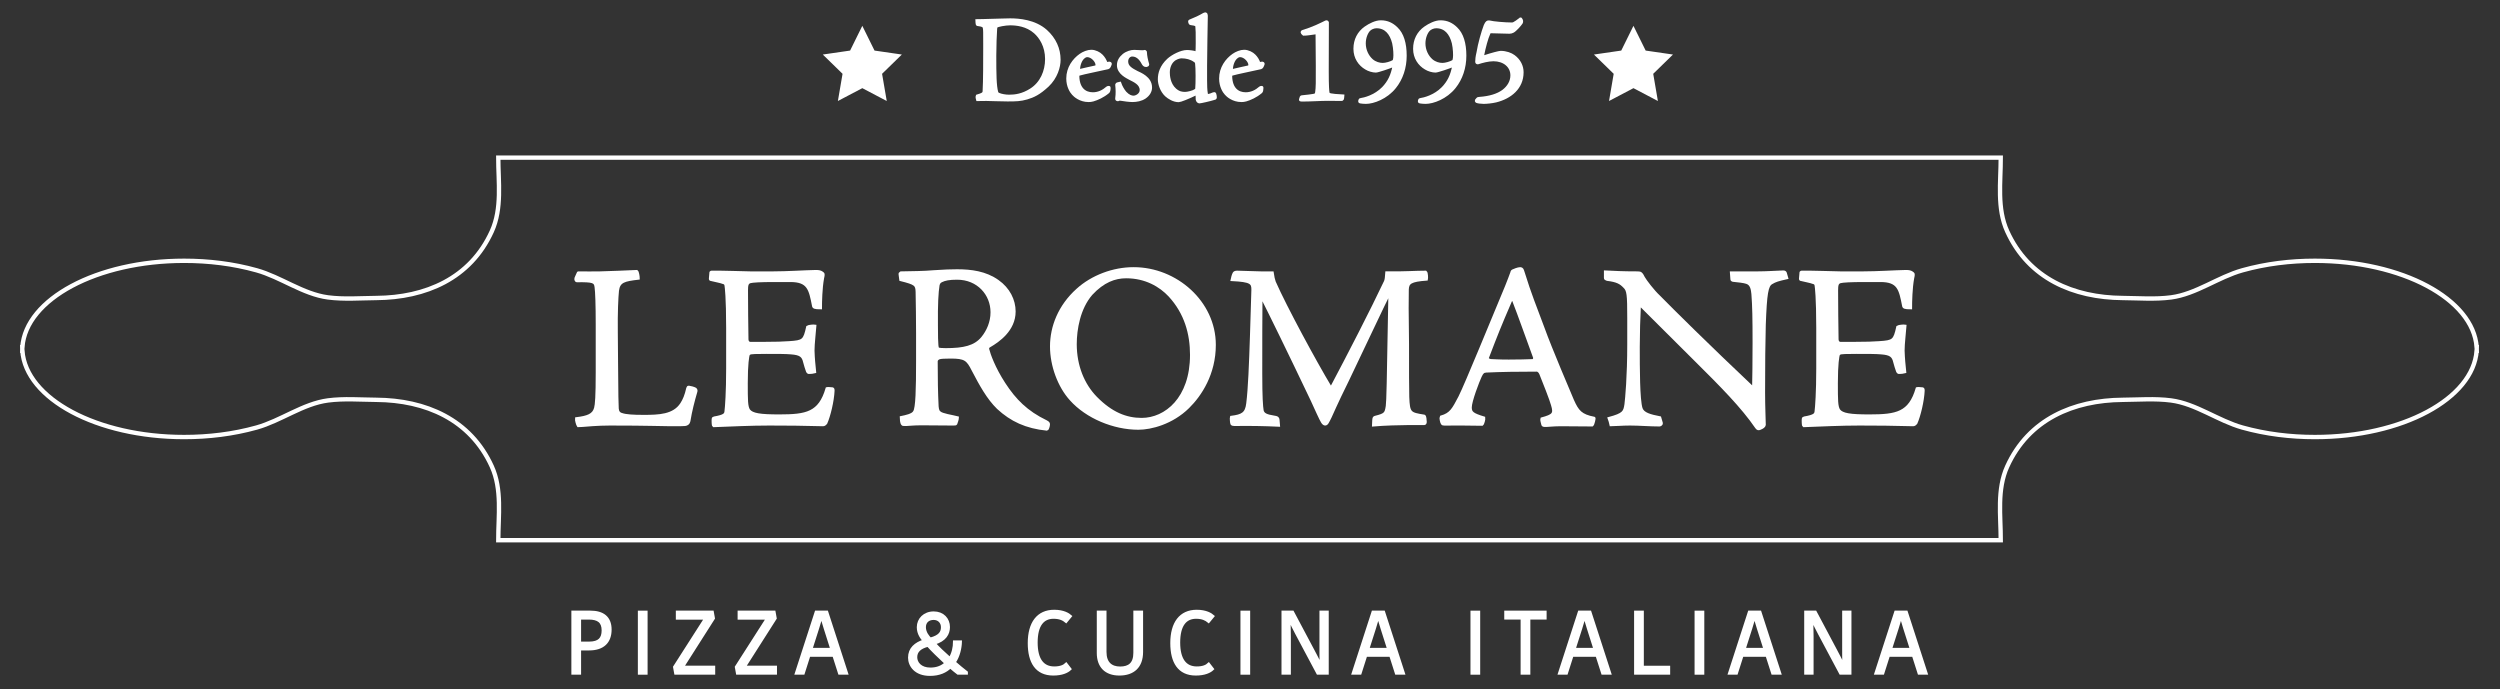 <svg xmlns="http://www.w3.org/2000/svg" xmlns:xlink="http://www.w3.org/1999/xlink" xmlns:serif="http://www.serif.com/" width="100%" height="100%" viewBox="0 0 1273 351" xml:space="preserve" style="fill-rule:evenodd;clip-rule:evenodd;stroke-miterlimit:10;"><rect x="0" y="0" width="1273" height="351" fill="#333333" stroke="none"/>    <g transform="matrix(1,0,0,1,-1702.52,-252.274)">        <g transform="matrix(5.556,0,0,5.556,0,0)">            <g transform="matrix(1,0,0,1,533.426,77.55)">                <path d="M0,-0.333L-0.015,-0.333C-0.333,-4.733 -6.845,-8.243 -14.836,-8.243C-17.074,-8.243 -19.323,-7.974 -21.481,-7.372C-23.706,-6.751 -25.738,-5.188 -28.023,-4.888C-29.49,-4.696 -30.986,-4.82 -32.459,-4.833C-36.952,-4.868 -41.074,-6.609 -43.039,-10.943C-43.996,-13.051 -43.631,-15.452 -43.631,-17.697L-181.331,-17.697C-181.331,-15.452 -180.966,-13.051 -181.923,-10.943C-183.888,-6.609 -188.01,-4.868 -192.503,-4.833C-193.976,-4.82 -195.472,-4.696 -196.939,-4.888C-199.225,-5.188 -201.256,-6.751 -203.481,-7.372C-205.639,-7.974 -207.889,-8.243 -210.126,-8.243C-218.117,-8.243 -224.629,-4.733 -224.947,-0.333L-224.962,-0.333C-224.962,-0.277 -224.957,-0.222 -224.954,-0.166C-224.957,-0.111 -224.962,-0.056 -224.962,0L-224.947,0C-224.629,4.399 -218.117,7.91 -210.126,7.91C-207.889,7.91 -205.639,7.641 -203.481,7.039C-201.256,6.418 -199.225,4.855 -196.939,4.555C-195.472,4.363 -193.976,4.487 -192.503,4.499C-188.01,4.535 -183.888,6.276 -181.923,10.61C-180.966,12.718 -181.331,15.119 -181.331,17.364L-43.631,17.364C-43.631,15.119 -43.996,12.718 -43.039,10.61C-41.074,6.276 -36.952,4.535 -32.459,4.499C-30.986,4.487 -29.49,4.363 -28.023,4.555C-25.738,4.855 -23.706,6.418 -21.481,7.039C-19.323,7.641 -17.074,7.91 -14.836,7.91C-6.845,7.91 -0.333,4.399 -0.015,0L0,0C0,-0.056 -0.006,-0.111 -0.008,-0.166C-0.006,-0.222 0,-0.277 0,-0.333Z" style="fill:none;fill-rule:nonzero;stroke:white;stroke-width:0.4px;"></path>            </g>        </g>        <g transform="matrix(5.556,0,0,5.556,0,0)">            <g transform="matrix(1,0,0,1,369.577,73.823)">                <path d="M0,7.057C0.086,7.057 0.471,7.164 0.577,7.229C0.663,7.313 0.663,7.378 0.642,7.463C0.385,8.34 0.149,9.26 0,10.179C-0.043,10.393 -0.193,10.478 -0.364,10.501C-0.577,10.521 -0.813,10.521 -1.711,10.521C-2.588,10.521 -3.636,10.458 -7.25,10.458C-8.405,10.458 -9.453,10.564 -9.752,10.586C-9.987,10.607 -10.116,10.607 -10.159,10.607C-10.222,10.521 -10.351,10.073 -10.329,9.944C-9.282,9.816 -8.747,9.623 -8.576,8.982C-8.49,8.682 -8.426,7.891 -8.426,5.71L-8.426,1.326C-8.426,-0.492 -8.469,-1.647 -8.533,-2.118C-8.598,-2.609 -8.768,-2.695 -10.287,-2.674C-10.351,-2.674 -10.415,-2.802 -10.372,-2.93L-10.202,-3.315C-10.18,-3.422 -10.159,-3.422 -10.116,-3.422C-9.474,-3.422 -8.811,-3.401 -8.127,-3.422C-7.036,-3.444 -5.903,-3.507 -4.79,-3.55C-4.705,-3.487 -4.641,-3.08 -4.641,-2.909C-5.924,-2.759 -6.437,-2.652 -6.544,-1.776C-6.609,-1.156 -6.673,0.256 -6.651,1.989L-6.63,4.598C-6.609,7.977 -6.587,8.64 -6.566,9.025C-6.544,9.324 -6.416,9.495 -6.159,9.559C-5.796,9.688 -5.133,9.73 -4.17,9.73C-2.759,9.73 -1.39,9.688 -0.684,8.597C-0.449,8.233 -0.278,7.827 -0.129,7.164C-0.107,7.078 -0.086,7.057 -0.021,7.057L0,7.057Z" style="fill:white;fill-rule:nonzero;stroke:white;stroke-width:0.25px;"></path>            </g>        </g>        <g transform="matrix(5.556,0,0,5.556,0,0)">            <g transform="matrix(1,0,0,1,376.548,77.844)">                <path d="M0,-0.984C0.962,-0.984 1.69,-1.005 2.224,-1.048C3.507,-1.133 3.614,-1.219 3.892,-2.481C3.978,-2.545 4.47,-2.588 4.577,-2.567C4.534,-1.946 4.406,-0.963 4.406,-0.3C4.427,0.428 4.491,1.026 4.555,1.646C4.384,1.689 4.213,1.711 4.063,1.711C3.957,1.732 3.914,1.668 3.871,1.582C3.785,1.347 3.679,1.005 3.614,0.749C3.486,0.171 3.229,-0.022 2.374,-0.086C1.903,-0.129 1.197,-0.129 0.107,-0.129C-0.962,-0.129 -1.176,-0.107 -1.305,-0.086C-1.39,-0.064 -1.455,-0.043 -1.518,0.043C-1.583,0.171 -1.711,0.919 -1.711,2.673C-1.711,4.234 -1.711,4.812 -1.497,5.154C-1.197,5.56 -0.449,5.667 1.305,5.667C3.806,5.667 5.005,5.432 5.668,3.165C5.753,3.143 5.967,3.165 6.181,3.186C6.245,3.229 6.245,3.25 6.245,3.358C6.202,4.341 5.86,5.71 5.582,6.33C5.475,6.458 5.41,6.501 5.304,6.501C5.154,6.501 5.005,6.501 4.299,6.48C3.657,6.458 2.16,6.437 0.385,6.437C-1.326,6.437 -3.016,6.523 -4.726,6.587C-4.769,6.565 -4.79,6.116 -4.769,5.945C-4.769,5.902 -4.705,5.86 -4.683,5.86C-3.7,5.689 -3.614,5.539 -3.593,5.218C-3.55,4.897 -3.443,3.528 -3.443,1.347L-3.443,-2.353C-3.443,-5.197 -3.572,-6.138 -3.593,-6.267C-3.614,-6.395 -3.657,-6.502 -3.871,-6.544C-4.085,-6.63 -4.491,-6.694 -5.004,-6.822C-5.025,-6.844 -5.025,-6.844 -5.025,-6.908L-4.983,-7.4C-4.983,-7.485 -4.983,-7.507 -4.876,-7.507L-4.127,-7.507C-3.464,-7.507 -2.652,-7.464 -1.347,-7.442L0.727,-7.442C2.032,-7.442 3.593,-7.55 4.662,-7.571C4.94,-7.571 5.068,-7.528 5.175,-7.464C5.368,-7.335 5.368,-7.335 5.283,-6.95C5.111,-6.009 5.09,-4.769 5.09,-4.213C4.534,-4.213 4.448,-4.278 4.427,-4.405C4.127,-5.946 3.978,-6.715 2.31,-6.715L0.834,-6.715C-0.428,-6.715 -1.134,-6.672 -1.369,-6.609C-1.647,-6.523 -1.69,-6.309 -1.69,-5.817C-1.69,-4.32 -1.668,-2.823 -1.647,-1.326C-1.647,-1.133 -1.518,-0.984 -1.369,-0.984L0,-0.984Z" style="fill:white;fill-rule:nonzero;stroke:white;stroke-width:0.25px;"></path>            </g>        </g>        <g transform="matrix(5.556,0,0,5.556,0,0)">            <g transform="matrix(1,0,0,1,388.907,84.409)">                <path d="M0,-13.858C-0.021,-13.922 0.021,-13.965 0.086,-14.007C1.197,-14.03 2.181,-14.03 3.101,-14.114C4.084,-14.179 4.662,-14.2 5.24,-14.2C6.523,-14.2 7.849,-14.03 8.961,-13.238C9.966,-12.532 10.479,-11.484 10.479,-10.457C10.479,-8.768 9.025,-7.763 8.212,-7.292C8.084,-7.228 8.02,-7.122 8.062,-6.972C8.17,-6.523 8.618,-5.261 9.538,-3.849C10.522,-2.331 11.591,-1.24 13.409,-0.364C13.623,-0.257 13.644,-0.171 13.623,-0.064C13.602,0.129 13.516,0.342 13.473,0.342C11.57,0.15 10.202,-0.492 8.982,-1.625C8.084,-2.502 7.421,-3.699 6.694,-5.09C6.202,-6.073 5.967,-6.266 4.641,-6.266C4.021,-6.266 3.785,-6.244 3.614,-6.202C3.486,-6.159 3.336,-6.052 3.336,-5.881C3.336,-4.255 3.358,-2.994 3.421,-1.753C3.444,-1.432 3.529,-1.262 3.636,-1.197C3.849,-0.984 4.79,-0.855 5.283,-0.727C5.283,-0.62 5.175,-0.257 5.133,-0.171C5.111,-0.128 5.047,-0.128 4.833,-0.128C4.598,-0.128 2.844,-0.149 1.968,-0.149C1.197,-0.149 0.792,-0.085 0.577,-0.085C0.299,-0.085 0.256,-0.085 0.235,-0.128C0.129,-0.235 0.107,-0.62 0.107,-0.748C0.534,-0.834 1.176,-0.962 1.326,-1.262C1.561,-1.604 1.604,-3.336 1.604,-5.923L1.604,-8.448C1.604,-9.688 1.582,-11.228 1.561,-12.254C1.54,-12.917 1.433,-13.024 0.064,-13.366L0,-13.858ZM8.426,-10.394C8.426,-12.04 7.164,-13.494 5.24,-13.494C4.512,-13.494 4.106,-13.409 3.807,-13.259C3.614,-13.174 3.55,-13.045 3.507,-12.874C3.401,-12.211 3.336,-11.12 3.358,-9.174C3.358,-7.164 3.421,-7.1 3.507,-7.036C3.614,-6.993 3.871,-6.972 4.192,-6.972C5.86,-6.972 6.865,-7.207 7.549,-8.02C8.062,-8.64 8.426,-9.474 8.426,-10.372L8.426,-10.394Z" style="fill:white;fill-rule:nonzero;stroke:white;stroke-width:0.25px;"></path>            </g>        </g>        <g transform="matrix(5.556,0,0,5.556,0,0)">            <g transform="matrix(1,0,0,1,410.334,84.666)">                <path d="M0,-14.65C3.871,-14.65 7.399,-11.57 7.399,-7.656C7.399,-5.005 6.116,-3.059 4.983,-1.947C3.507,-0.492 1.582,0 0.428,0C-1.839,0 -4.299,-1.027 -5.753,-2.652C-6.844,-3.85 -7.549,-5.753 -7.549,-7.507C-7.549,-9.303 -6.822,-11.206 -5.154,-12.704C-3.807,-13.923 -1.882,-14.65 -0.021,-14.65L0,-14.65ZM-0.706,-13.88C-1.733,-13.88 -2.801,-13.495 -3.892,-12.319C-5.026,-11.014 -5.347,-9.068 -5.347,-7.721C-5.347,-5.732 -4.641,-4 -3.464,-2.802C-2.053,-1.369 -0.706,-0.835 0.727,-0.835C2.93,-0.835 5.283,-2.738 5.283,-6.737C5.283,-8.662 4.769,-10.566 3.294,-12.17C2.438,-13.089 1.091,-13.88 -0.684,-13.88L-0.706,-13.88Z" style="fill:white;fill-rule:nonzero;stroke:white;stroke-width:0.25px;"></path>            </g>        </g>        <g transform="matrix(5.556,0,0,5.556,0,0)">            <g transform="matrix(1,0,0,1,423.614,70.337)">                <path d="M0,14.051C-1.326,13.987 -2.631,13.965 -4.063,13.987C-4.192,13.987 -4.256,13.965 -4.299,13.902C-4.342,13.773 -4.363,13.367 -4.342,13.302C-3.336,13.174 -2.951,12.981 -2.844,12.041C-2.673,10.693 -2.588,8.405 -2.502,5.838L-2.374,1.668C-2.353,0.984 -2.523,0.792 -4.277,0.706C-4.256,0.599 -4.17,0.236 -4.085,0.107C-4.042,0.043 -3.957,0 -3.807,0C-3.315,0 -2.224,0.064 -1.647,0.064L-0.577,0.064C-0.534,0.407 -0.449,0.749 -0.385,0.92C0.62,3.209 3.379,8.298 4.705,10.501C4.747,10.544 4.876,10.565 4.919,10.437C6.416,7.614 8.512,3.55 9.774,0.877C9.838,0.749 9.88,0.449 9.901,0.064C11.527,0.086 12.553,0 13.474,0C13.58,0.086 13.58,0.578 13.559,0.663C12.105,0.77 11.826,0.962 11.805,1.605C11.784,2.331 11.784,3.765 11.826,6.609C11.826,9.089 11.826,10.651 11.848,11.463C11.912,12.939 11.998,12.981 13.345,13.196C13.409,13.217 13.451,13.559 13.451,13.73C13.451,13.837 13.409,13.902 13.345,13.902L11.805,13.902C11.163,13.902 9.645,13.944 8.683,14.03L8.704,13.58C8.725,13.367 8.747,13.324 8.854,13.302C9.774,13.067 9.838,12.981 9.945,12.276C10.009,11.677 10.03,10.693 10.18,2.182C10.201,2.032 10.073,2.053 10.051,2.118C9.752,2.673 7.421,7.635 6.309,9.945C5.218,12.148 4.855,13.046 4.747,13.259C4.491,13.773 4.427,13.944 4.256,13.944C4.192,13.944 4.084,13.88 3.999,13.73C3.871,13.538 3.401,12.49 3.058,11.741C0.962,7.336 -0.813,3.722 -1.604,2.16C-1.625,3.807 -1.625,6.908 -1.625,9.346C-1.625,11.485 -1.561,12.318 -1.497,12.703C-1.412,13.046 -1.112,13.174 -0.428,13.281C-0.129,13.324 -0.064,13.367 -0.043,13.538L0,14.051Z" style="fill:white;fill-rule:nonzero;stroke:white;stroke-width:0.25px;"></path>            </g>        </g>        <g transform="matrix(5.556,0,0,5.556,0,0)">            <g transform="matrix(1,0,0,1,445.768,84.431)">                <path d="M0,-14.415C0.149,-14.415 0.192,-14.308 0.256,-14.094C0.898,-12.019 1.347,-10.951 2.096,-8.94C2.78,-7.037 4.512,-2.995 4.79,-2.332C5.24,-1.326 5.539,-0.941 6.758,-0.706C6.801,-0.706 6.672,-0.129 6.587,-0.065C4.812,-0.086 4.384,-0.086 3.679,-0.086C2.994,-0.086 2.396,0 2.203,-0.022C2.117,-0.022 2.075,-0.043 2.053,-0.086C2.01,-0.215 1.925,-0.6 1.946,-0.642C3.037,-0.941 3.186,-1.091 2.93,-1.925C2.823,-2.353 2.138,-4.086 1.86,-4.77C1.796,-4.919 1.668,-5.091 1.497,-5.091C-0.043,-5.091 -1.86,-5.069 -3.123,-5.005C-3.379,-4.984 -3.486,-4.919 -3.657,-4.556C-3.871,-4.107 -4.577,-2.267 -4.577,-1.69C-4.577,-1.22 -4.406,-1.049 -3.336,-0.728C-3.315,-0.6 -3.422,-0.193 -3.507,-0.129C-4.555,-0.15 -5.774,-0.15 -6.224,-0.15C-6.587,-0.15 -6.929,-0.129 -7.014,-0.15C-7.122,-0.15 -7.143,-0.172 -7.164,-0.215C-7.25,-0.343 -7.314,-0.749 -7.272,-0.814C-6.351,-1.07 -6.138,-1.54 -5.56,-2.631C-4.962,-3.808 -2.523,-9.817 -1.283,-12.768C-1.048,-13.346 -0.919,-13.709 -0.791,-14.051C-0.77,-14.159 -0.749,-14.18 -0.663,-14.222C-0.577,-14.265 -0.214,-14.415 -0.021,-14.415L0,-14.415ZM-2.609,-5.989C-2.481,-5.989 -2.032,-5.946 -1.07,-5.946C-0.064,-5.946 0.534,-5.967 1.112,-5.989C1.262,-5.989 1.326,-6.181 1.283,-6.288C0.449,-8.555 0.021,-9.817 -0.642,-11.528C-0.684,-11.613 -0.834,-11.571 -0.898,-11.442C-1.903,-9.111 -2.181,-8.406 -3.016,-6.224C-3.037,-6.138 -2.909,-5.989 -2.631,-5.989L-2.609,-5.989Z" style="fill:white;fill-rule:nonzero;stroke:white;stroke-width:0.25px;"></path>            </g>        </g>        <g transform="matrix(5.556,0,0,5.556,0,0)">            <g transform="matrix(1,0,0,1,453.551,84.731)">                <path d="M0,-14.415C0.984,-14.372 1.455,-14.329 2.973,-14.329C3.101,-14.329 3.208,-14.308 3.251,-14.266C3.336,-14.201 3.443,-14.03 3.507,-13.881C3.656,-13.603 4.405,-12.619 4.919,-12.148C6.202,-10.843 9.324,-7.743 13.58,-3.722C13.601,-4.406 13.623,-6.331 13.623,-7.914C13.623,-10.138 13.601,-11.293 13.516,-12.383C13.474,-12.747 13.43,-13.282 12.96,-13.431C12.725,-13.517 12.147,-13.581 11.698,-13.624C11.634,-13.645 11.591,-13.666 11.591,-13.731L11.548,-14.329L13.965,-14.329C14.799,-14.329 15.654,-14.394 16.317,-14.415C16.424,-14.415 16.489,-14.372 16.51,-14.308L16.639,-13.859C15.868,-13.688 15.569,-13.603 15.227,-13.388C14.82,-13.153 14.692,-12.469 14.585,-9.56C14.542,-7.636 14.521,-6.245 14.521,-3.38C14.521,-2.011 14.585,-0.749 14.585,-0.385C14.564,-0.258 14.436,-0.15 14.157,-0.043C14.05,0 13.965,0 13.858,-0.15C12.596,-2.011 10.607,-4.021 8.362,-6.245C6.587,-8.021 4.897,-9.689 3.143,-11.442C3.08,-10.245 3.036,-8.727 3.036,-7.529C3.036,-5.582 3.036,-2.695 3.294,-1.883C3.464,-1.391 4.127,-1.22 5.005,-1.049L5.154,-0.536C5.175,-0.471 5.047,-0.364 4.982,-0.364C4.084,-0.364 3.143,-0.45 2.267,-0.45C1.518,-0.45 0.877,-0.385 0.514,-0.385C0.47,-0.6 0.406,-0.813 0.342,-0.985C1.69,-1.348 1.775,-1.562 1.882,-2.268C1.946,-2.802 2.138,-4.77 2.138,-7.786L2.138,-10.159C2.138,-12.362 2.095,-12.725 1.753,-13.046C1.411,-13.41 1.069,-13.603 0.171,-13.709C0.043,-13.752 0,-13.773 0,-13.859L0,-14.415Z" style="fill:white;fill-rule:nonzero;stroke:white;stroke-width:0.25px;"></path>            </g>        </g>        <g transform="matrix(5.556,0,0,5.556,0,0)">            <g transform="matrix(1,0,0,1,476.454,77.844)">                <path d="M0,-0.984C0.962,-0.984 1.69,-1.005 2.224,-1.048C3.507,-1.133 3.614,-1.219 3.892,-2.481C3.978,-2.545 4.47,-2.588 4.577,-2.567C4.534,-1.946 4.405,-0.963 4.405,-0.3C4.427,0.428 4.491,1.026 4.555,1.646C4.384,1.689 4.213,1.711 4.064,1.711C3.957,1.732 3.914,1.668 3.871,1.582C3.785,1.347 3.679,1.005 3.614,0.749C3.486,0.171 3.229,-0.022 2.374,-0.086C1.903,-0.129 1.197,-0.129 0.107,-0.129C-0.962,-0.129 -1.176,-0.107 -1.305,-0.086C-1.39,-0.064 -1.455,-0.043 -1.518,0.043C-1.583,0.171 -1.711,0.919 -1.711,2.673C-1.711,4.234 -1.711,4.812 -1.497,5.154C-1.197,5.56 -0.449,5.667 1.305,5.667C3.806,5.667 5.005,5.432 5.668,3.165C5.753,3.143 5.967,3.165 6.181,3.186C6.245,3.229 6.245,3.25 6.245,3.358C6.202,4.341 5.86,5.71 5.582,6.33C5.475,6.458 5.41,6.501 5.304,6.501C5.154,6.501 5.005,6.501 4.299,6.48C3.657,6.458 2.16,6.437 0.385,6.437C-1.326,6.437 -3.016,6.523 -4.726,6.587C-4.769,6.565 -4.79,6.116 -4.769,5.945C-4.769,5.902 -4.705,5.86 -4.684,5.86C-3.7,5.689 -3.614,5.539 -3.593,5.218C-3.55,4.897 -3.443,3.528 -3.443,1.347L-3.443,-2.353C-3.443,-5.197 -3.572,-6.138 -3.593,-6.267C-3.614,-6.395 -3.657,-6.502 -3.871,-6.544C-4.084,-6.63 -4.491,-6.694 -5.005,-6.822C-5.025,-6.844 -5.025,-6.844 -5.025,-6.908L-4.983,-7.4C-4.983,-7.485 -4.983,-7.507 -4.876,-7.507L-4.127,-7.507C-3.464,-7.507 -2.652,-7.464 -1.347,-7.442L0.727,-7.442C2.032,-7.442 3.593,-7.55 4.662,-7.571C4.94,-7.571 5.068,-7.528 5.175,-7.464C5.368,-7.335 5.368,-7.335 5.283,-6.95C5.111,-6.009 5.09,-4.769 5.09,-4.213C4.534,-4.213 4.448,-4.278 4.427,-4.405C4.127,-5.946 3.978,-6.715 2.31,-6.715L0.834,-6.715C-0.428,-6.715 -1.133,-6.672 -1.369,-6.609C-1.647,-6.523 -1.69,-6.309 -1.69,-5.817C-1.69,-4.32 -1.668,-2.823 -1.647,-1.326C-1.647,-1.133 -1.518,-0.984 -1.369,-0.984L0,-0.984Z" style="fill:white;fill-rule:nonzero;stroke:white;stroke-width:0.25px;"></path>            </g>        </g>        <g transform="matrix(5.556,0,0,5.556,0,0)">            <g transform="matrix(1,0,0,1,456.133,54.434)">                <path d="M0,-6.379L1.036,-4.279L3.353,-3.943L1.677,-2.308L2.073,0L0,-1.09L-2.073,0L-1.677,-2.308L-3.353,-3.943L-1.036,-4.279L0,-6.379Z" style="fill:white;fill-rule:nonzero;stroke:white;stroke-width:0.25px;"></path>            </g>        </g>        <g transform="matrix(5.556,0,0,5.556,0,0)">            <g transform="matrix(1,0,0,1,385.459,54.434)">                <path d="M0,-6.379L1.036,-4.279L3.354,-3.943L1.677,-2.308L2.073,0L0,-1.09L-2.073,0L-1.677,-2.308L-3.353,-3.943L-1.036,-4.279L0,-6.379Z" style="fill:white;fill-rule:nonzero;stroke:white;stroke-width:0.25px;"></path>            </g>        </g>        <g transform="matrix(5.556,0,0,5.556,0,0)">            <g transform="matrix(1,0,0,1,0,-981.944)">                <rect x="365.013" y="1083.44" width="0.642" height="5.62" style="fill:white;stroke:white;stroke-width:0.25px;"></rect>            </g>        </g>        <g transform="matrix(5.556,0,0,5.556,0,0)">            <g transform="matrix(1,0,0,1,369.006,102.071)">                <path d="M0,4.466L2.846,4.466L2.846,5.043L-0.665,5.043L-0.769,4.466L2.068,0.033L2.068,0.001L-0.513,0.001L-0.513,-0.577L2.718,-0.577L2.822,0.001L0,4.434L0,4.466Z" style="fill:white;fill-rule:nonzero;stroke:white;stroke-width:0.25px;"></path>            </g>        </g>        <g transform="matrix(5.556,0,0,5.556,0,0)">            <g transform="matrix(1,0,0,1,374.668,102.071)">                <path d="M0,4.466L2.846,4.466L2.846,5.043L-0.665,5.043L-0.769,4.466L2.068,0.033L2.068,0.001L-0.513,0.001L-0.513,-0.577L2.718,-0.577L2.822,0.001L0,4.434L0,4.466Z" style="fill:white;fill-rule:nonzero;stroke:white;stroke-width:0.25px;"></path>            </g>        </g>        <g transform="matrix(5.556,0,0,5.556,0,0)">            <g transform="matrix(1,0,0,1,0,-981.944)">                <rect x="420.24" y="1083.44" width="0.641" height="5.62" style="fill:white;stroke:white;stroke-width:0.25px;"></rect>            </g>        </g>        <g transform="matrix(5.556,0,0,5.556,0,0)">            <g transform="matrix(1,0,0,1,0,-981.944)">                <rect x="441.321" y="1083.44" width="0.641" height="5.62" style="fill:white;stroke:white;stroke-width:0.25px;"></rect>            </g>        </g>        <g transform="matrix(5.556,0,0,5.556,0,0)">            <g transform="matrix(1,0,0,1,445.916,106.545)">                <path d="M0,-4.482L-1.499,-4.482L-1.499,-5.051L2.133,-5.051L2.133,-4.482L0.642,-4.482L0.642,0.569L0,0.569L0,-4.482Z" style="fill:white;fill-rule:nonzero;stroke:white;stroke-width:0.25px;"></path>            </g>        </g>        <g transform="matrix(5.556,0,0,5.556,0,0)">            <g transform="matrix(1,0,0,1,456.959,107.114)">                <path d="M0,-5.62L0,-0.569L2.413,-0.569L2.413,0L-0.642,0L-0.642,-5.62L0,-5.62Z" style="fill:white;fill-rule:nonzero;stroke:white;stroke-width:0.25px;"></path>            </g>        </g>        <g transform="matrix(5.556,0,0,5.556,0,0)">            <g transform="matrix(1,0,0,1,0,-981.944)">                <rect x="461.859" y="1083.44" width="0.642" height="5.62" style="fill:white;stroke:white;stroke-width:0.25px;"></rect>            </g>        </g>        <g transform="matrix(5.556,0,0,5.556,0,0)">            <g transform="matrix(1,0,0,1,467.736,107.114)">                <path d="M0,-5.62L1.82,0L1.147,0L0.625,-1.636L-1.635,-1.636L-2.156,0L-2.814,0L-0.994,-5.62L0,-5.62ZM-1.451,-2.205L0.441,-2.205L-0.16,-4.097C-0.289,-4.505 -0.385,-4.834 -0.489,-5.179L-0.521,-5.179C-0.617,-4.843 -0.722,-4.505 -0.842,-4.113L-1.451,-2.205Z" style="fill:white;fill-rule:nonzero;stroke:white;stroke-width:0.25px;"></path>            </g>        </g>        <g transform="matrix(5.556,0,0,5.556,0,0)">            <g transform="matrix(1,0,0,1,472.492,106.352)">                <path d="M0,-4.096C0.016,-3.615 0.024,-3.166 0.024,-2.605L0.024,0.762L-0.585,0.762L-0.585,-4.858L0.313,-4.858L2.205,-1.298C2.421,-0.89 2.653,-0.449 2.854,-0.032L2.91,-0.032C2.894,-0.544 2.894,-1.065 2.894,-1.539L2.894,-4.858L3.495,-4.858L3.495,0.762L2.613,0.762L0.705,-2.821C0.481,-3.238 0.272,-3.663 0.064,-4.096L0,-4.096Z" style="fill:white;fill-rule:nonzero;stroke:white;stroke-width:0.25px;"></path>            </g>        </g>        <g transform="matrix(5.556,0,0,5.556,0,0)">            <g transform="matrix(1,0,0,1,481.152,107.114)">                <path d="M0,-5.62L1.82,0L1.147,0L0.625,-1.636L-1.635,-1.636L-2.156,0L-2.814,0L-0.994,-5.62L0,-5.62ZM-1.451,-2.205L0.441,-2.205L-0.161,-4.097C-0.289,-4.505 -0.385,-4.834 -0.489,-5.179L-0.522,-5.179C-0.617,-4.843 -0.722,-4.505 -0.842,-4.113L-1.451,-2.205Z" style="fill:white;fill-rule:nonzero;stroke:white;stroke-width:0.25px;"></path>            </g>        </g>        <g transform="matrix(5.556,0,0,5.556,0,0)">            <g transform="matrix(1,0,0,1,452.155,107.114)">                <path d="M0,-5.62L1.82,0L1.147,0L0.625,-1.636L-1.635,-1.636L-2.156,0L-2.814,0L-0.994,-5.62L0,-5.62ZM-1.451,-2.205L0.441,-2.205L-0.16,-4.097C-0.289,-4.505 -0.385,-4.834 -0.489,-5.179L-0.521,-5.179C-0.617,-4.843 -0.722,-4.505 -0.842,-4.113L-1.451,-2.205Z" style="fill:white;fill-rule:nonzero;stroke:white;stroke-width:0.25px;"></path>            </g>        </g>        <g transform="matrix(5.556,0,0,5.556,0,0)">            <g transform="matrix(1,0,0,1,424.586,106.352)">                <path d="M0,-4.096C0.016,-3.615 0.024,-3.166 0.024,-2.605L0.024,0.762L-0.585,0.762L-0.585,-4.858L0.313,-4.858L2.205,-1.298C2.421,-0.89 2.653,-0.449 2.854,-0.032L2.91,-0.032C2.894,-0.544 2.894,-1.065 2.894,-1.539L2.894,-4.858L3.495,-4.858L3.495,0.762L2.613,0.762L0.705,-2.821C0.481,-3.238 0.272,-3.663 0.064,-4.096L0,-4.096Z" style="fill:white;fill-rule:nonzero;stroke:white;stroke-width:0.25px;"></path>            </g>        </g>        <g transform="matrix(5.556,0,0,5.556,0,0)">            <g transform="matrix(1,0,0,1,433.246,107.114)">                <path d="M0,-5.62L1.82,0L1.147,0L0.625,-1.636L-1.635,-1.636L-2.156,0L-2.814,0L-0.994,-5.62L0,-5.62ZM-1.451,-2.205L0.441,-2.205L-0.161,-4.097C-0.289,-4.505 -0.385,-4.834 -0.489,-5.179L-0.522,-5.179C-0.617,-4.843 -0.722,-4.505 -0.842,-4.113L-1.451,-2.205Z" style="fill:white;fill-rule:nonzero;stroke:white;stroke-width:0.25px;"></path>            </g>        </g>        <g transform="matrix(5.556,0,0,5.556,0,0)">            <g transform="matrix(1,0,0,1,382.213,107.114)">                <path d="M0,-5.62L1.82,0L1.147,0L0.625,-1.636L-1.635,-1.636L-2.156,0L-2.814,0L-0.994,-5.62L0,-5.62ZM-1.451,-2.205L0.441,-2.205L-0.16,-4.097C-0.289,-4.505 -0.385,-4.834 -0.489,-5.179L-0.521,-5.179C-0.617,-4.843 -0.722,-4.505 -0.842,-4.113L-1.451,-2.205Z" style="fill:white;fill-rule:nonzero;stroke:white;stroke-width:0.25px;"></path>            </g>        </g>        <g transform="matrix(5.556,0,0,5.556,0,0)">            <g transform="matrix(1,0,0,1,391.122,104.66)">                <path d="M0,-0.528C-0.224,-0.777 -0.545,-1.185 -0.545,-1.771C-0.545,-2.501 0.024,-3.094 0.882,-3.094C1.724,-3.094 2.245,-2.508 2.245,-1.787C2.245,-1.193 1.933,-0.584 0.93,-0.296C1.323,0.137 1.732,0.53 2.365,1.091C2.653,0.642 2.774,0.065 2.774,-0.44L3.343,-0.44C3.327,0.137 3.166,0.883 2.774,1.444C3.135,1.773 3.576,2.118 3.888,2.366L3.888,2.454L3.103,2.454C2.926,2.318 2.662,2.11 2.397,1.877C2.004,2.27 1.411,2.566 0.537,2.566C-0.794,2.566 -1.347,1.74 -1.347,1.019C-1.347,0.186 -0.778,-0.272 0,-0.528M1.996,1.525C1.347,0.923 0.737,0.329 0.353,-0.103C-0.369,0.081 -0.754,0.418 -0.754,0.979C-0.754,1.508 -0.329,2.053 0.577,2.053C1.21,2.053 1.675,1.837 1.996,1.525M0.569,-0.697C1.475,-0.937 1.667,-1.322 1.667,-1.779C1.667,-2.212 1.363,-2.564 0.874,-2.564C0.385,-2.564 0.04,-2.276 0.04,-1.771C0.04,-1.265 0.385,-0.873 0.569,-0.697" style="fill:white;fill-rule:nonzero;stroke:white;stroke-width:0.25px;"></path>            </g>        </g>        <g transform="matrix(5.556,0,0,5.556,0,0)">            <g transform="matrix(1,0,0,1,403.047,107.194)">                <path d="M0,-5.78C0.857,-5.78 1.307,-5.476 1.491,-5.315L1.09,-4.826C0.85,-5.026 0.522,-5.203 -0.064,-5.203C-1.042,-5.203 -1.643,-4.489 -1.643,-2.902C-1.643,-1.379 -1.075,-0.585 0,-0.585C0.569,-0.585 0.898,-0.738 1.098,-0.93L1.451,-0.473C1.202,-0.232 0.714,0 -0.088,0C-1.635,0 -2.301,-1.115 -2.301,-2.846C-2.301,-4.69 -1.499,-5.78 0,-5.78" style="fill:white;fill-rule:nonzero;stroke:white;stroke-width:0.25px;"></path>            </g>        </g>        <g transform="matrix(5.556,0,0,5.556,0,0)">            <g transform="matrix(1,0,0,1,410.424,103.45)">                <path d="M0,1.788L0,-1.956L0.642,-1.956L0.642,1.708C0.642,3.063 -0.144,3.744 -1.403,3.744C-2.67,3.744 -3.351,3.015 -3.351,1.804L-3.351,-1.956L-2.71,-1.956L-2.71,1.708C-2.71,2.718 -2.173,3.167 -1.331,3.167C-0.513,3.167 0,2.79 0,1.788" style="fill:white;fill-rule:nonzero;stroke:white;stroke-width:0.25px;"></path>            </g>        </g>        <g transform="matrix(5.556,0,0,5.556,0,0)">            <g transform="matrix(1,0,0,1,416.11,107.194)">                <path d="M0,-5.78C0.857,-5.78 1.307,-5.476 1.491,-5.315L1.09,-4.826C0.85,-5.026 0.521,-5.203 -0.064,-5.203C-1.042,-5.203 -1.643,-4.489 -1.643,-2.902C-1.643,-1.379 -1.075,-0.585 0,-0.585C0.569,-0.585 0.898,-0.738 1.098,-0.93L1.451,-0.473C1.202,-0.232 0.714,0 -0.088,0C-1.635,0 -2.301,-1.115 -2.301,-2.846C-2.301,-4.69 -1.499,-5.78 0,-5.78" style="fill:white;fill-rule:nonzero;stroke:white;stroke-width:0.25px;"></path>            </g>        </g>        <g transform="matrix(5.556,0,0,5.556,0,0)">            <g transform="matrix(1,0,0,1,362.358,105.503)">                <path d="M0,-2.397C0,-1.275 -0.649,-0.61 -1.94,-0.61L-2.798,-0.61L-2.798,1.612L-3.439,1.612L-3.439,-4.009L-1.82,-4.009C-0.705,-4.009 0,-3.527 0,-2.397M-2.798,-3.439L-2.798,-1.17L-1.94,-1.17C-1.01,-1.17 -0.665,-1.58 -0.665,-2.325C-0.665,-3.126 -1.115,-3.439 -1.964,-3.439L-2.798,-3.439Z" style="fill:white;fill-rule:nonzero;stroke:white;stroke-width:0.25px;"></path>            </g>        </g>        <g transform="matrix(5.556,0,0,5.556,0,0)">            <g transform="matrix(1,0,0,1,403.506,50.895)">                <path d="M0,0C0,0.625 -0.268,1.607 -1.06,2.355C-1.853,3.091 -2.366,3.326 -2.969,3.504C-3.549,3.672 -3.951,3.683 -4.743,3.683C-5.335,3.683 -6.439,3.638 -6.685,3.638C-6.931,3.638 -7.344,3.649 -7.511,3.649C-7.522,3.627 -7.556,3.348 -7.533,3.304C-7.009,3.147 -6.909,3.08 -6.897,2.869C-6.842,1.942 -6.842,0.078 -6.842,-1.272C-6.842,-2.522 -6.842,-2.779 -6.875,-2.913C-6.887,-3.069 -6.976,-3.17 -7.5,-3.236C-7.511,-3.248 -7.545,-3.281 -7.545,-3.382L-7.556,-3.605C-7.143,-3.605 -6.774,-3.627 -6.194,-3.639C-5.435,-3.649 -5.033,-3.683 -4.498,-3.683C-3.694,-3.683 -2.243,-3.571 -1.217,-2.656C-0.402,-1.92 0,-1.005 0,-0.011L0,0ZM-4.509,-3.292C-4.933,-3.292 -5.636,-3.159 -5.736,-3.069C-5.792,-3.025 -5.803,-2.969 -5.815,-2.846C-5.848,-2.355 -5.893,-1.317 -5.893,-0.391C-5.893,1.261 -5.882,2.388 -5.714,2.969C-5.692,3.046 -5.658,3.091 -5.558,3.136C-5.313,3.248 -4.922,3.314 -4.587,3.314C-4.04,3.314 -3.359,3.226 -2.59,2.734C-1.641,2.132 -1.172,1.049 -1.172,-0.078C-1.172,-1.272 -1.719,-2.087 -2.221,-2.533C-2.98,-3.203 -3.929,-3.292 -4.498,-3.292L-4.509,-3.292Z" style="fill:white;fill-rule:nonzero;stroke:white;stroke-width:0.25px;"></path>            </g>        </g>        <g transform="matrix(5.556,0,0,5.556,0,0)">            <g transform="matrix(1,0,0,1,406.452,54.634)">                <path d="M0,-4.542C0.346,-4.542 0.737,-4.341 0.927,-4.14C1.116,-3.95 1.272,-3.716 1.372,-3.404C1.473,-3.426 1.685,-3.482 1.719,-3.437C1.752,-3.415 1.752,-3.381 1.741,-3.337C1.707,-3.237 1.63,-3.035 1.53,-3.013C0.77,-2.834 -0.669,-2.556 -1.15,-2.41C-1.205,-2.399 -1.227,-2.344 -1.227,-2.209C-1.194,-1.105 -0.602,-0.647 0.134,-0.647C0.647,-0.647 1.082,-0.859 1.462,-1.194C1.517,-1.238 1.652,-1.238 1.641,-1.205C1.63,-0.937 1.607,-0.859 1.54,-0.792C1.06,-0.39 0.536,-0.167 0.156,-0.055C0.011,-0.011 -0.134,0 -0.257,0C-1.038,0 -1.54,-0.468 -1.674,-0.625C-1.853,-0.815 -2.176,-1.306 -2.176,-2.031C-2.176,-3.013 -1.607,-3.761 -1.005,-4.185C-0.725,-4.385 -0.324,-4.542 -0.011,-4.542L0,-4.542ZM0.502,-3.292C0.502,-3.605 0.078,-4.118 -0.391,-4.118C-0.457,-4.118 -0.569,-4.085 -0.669,-4.006C-0.993,-3.783 -1.183,-3.225 -1.161,-2.756C-0.647,-2.89 -0.134,-2.98 0.369,-3.102C0.447,-3.125 0.502,-3.158 0.502,-3.281L0.502,-3.292Z" style="fill:white;fill-rule:nonzero;stroke:white;stroke-width:0.25px;"></path>            </g>        </g>        <g transform="matrix(5.556,0,0,5.556,0,0)">            <g transform="matrix(1,0,0,1,411.888,51.307)">                <path d="M0,2.121C0,2.445 -0.167,2.768 -0.536,3.025C-0.87,3.248 -1.295,3.326 -1.663,3.326C-1.964,3.326 -2.444,3.259 -2.623,3.225C-2.801,3.193 -2.857,3.181 -3.002,3.248C-3.014,3.248 -3.069,3.248 -3.103,3.225C-3.136,3.193 -3.136,3.159 -3.125,3.103C-3.069,2.69 -3.081,2.31 -3.125,1.875C-3.114,1.842 -3.114,1.819 -3.091,1.797C-3.047,1.775 -2.991,1.753 -2.823,1.72C-2.723,2.021 -2.533,2.355 -2.333,2.59C-2.031,2.913 -1.763,2.991 -1.573,2.991C-1.317,2.991 -0.882,2.758 -0.882,2.355C-0.882,1.753 -1.54,1.496 -1.875,1.317C-2.154,1.161 -2.969,0.804 -2.969,0.078C-2.969,-0.279 -2.813,-0.58 -2.478,-0.859C-2.165,-1.105 -1.775,-1.205 -1.517,-1.205C-1.25,-1.205 -1.027,-1.171 -0.781,-1.171C-0.681,-1.171 -0.614,-1.183 -0.592,-1.193C-0.569,-1.205 -0.547,-1.205 -0.502,-1.183C-0.469,-1.16 -0.469,-1.138 -0.469,-1.105C-0.457,-0.78 -0.379,-0.401 -0.257,0.012C-0.257,0.056 -0.335,0.112 -0.357,0.112C-0.536,0.112 -0.58,0.101 -0.681,-0.044C-0.837,-0.334 -1.127,-0.848 -1.697,-0.848C-1.897,-0.848 -2.188,-0.669 -2.188,-0.267C-2.188,0.235 -1.741,0.469 -1.272,0.715C-0.971,0.86 0,1.228 0,2.11L0,2.121Z" style="fill:white;fill-rule:nonzero;stroke:white;stroke-width:0.25px;"></path>            </g>        </g>        <g transform="matrix(5.556,0,0,5.556,0,0)">            <g transform="matrix(1,0,0,1,412.669,48.753)">                <path d="M0,3.917C0,3.37 0.179,2.734 0.826,2.132C1.217,1.774 2.009,1.361 2.545,1.361C2.801,1.361 3.181,1.417 3.326,1.473C3.371,1.484 3.449,1.451 3.449,1.384C3.46,1.227 3.471,1.015 3.471,0.614C3.482,-0.313 3.46,-0.67 3.438,-0.893C3.426,-1.05 3.404,-1.105 2.891,-1.172C2.835,-1.183 2.813,-1.228 2.801,-1.262L2.779,-1.351C2.768,-1.395 2.768,-1.418 2.801,-1.429C3.326,-1.641 3.694,-1.808 4.107,-2.054C4.141,-2.076 4.23,-2.087 4.252,-2.087C4.297,-2.076 4.33,-1.999 4.33,-1.909C4.319,-0.893 4.263,1.384 4.263,2.678L4.263,4.04C4.263,4.397 4.274,4.944 4.33,5.222C4.352,5.368 4.408,5.39 4.475,5.39C4.598,5.39 4.855,5.29 4.978,5.234C5.033,5.212 5.089,5.212 5.1,5.257C5.134,5.357 5.156,5.49 5.156,5.58C5.156,5.67 5.089,5.68 5.022,5.692C4.676,5.803 3.794,6.004 3.683,6.004C3.594,6.004 3.494,5.903 3.471,5.781C3.46,5.614 3.449,5.357 3.449,5.222C2.601,5.636 1.931,5.892 1.785,5.892C1.328,5.892 0.882,5.614 0.625,5.379C0.201,4.977 0,4.352 0,3.928L0,3.917ZM2.031,1.875C1.864,1.875 1.485,1.975 1.25,2.22C1.027,2.433 0.848,2.823 0.848,3.281C0.848,3.56 0.882,4.352 1.462,4.866C1.808,5.167 2.098,5.2 2.378,5.2C2.601,5.2 3.103,5.078 3.281,4.955C3.382,4.888 3.415,4.866 3.426,4.787C3.471,4.308 3.471,2.879 3.415,2.477C3.393,2.365 3.393,2.31 3.226,2.21C2.913,1.986 2.489,1.875 2.043,1.875L2.031,1.875Z" style="fill:white;fill-rule:nonzero;stroke:white;stroke-width:0.25px;"></path>            </g>        </g>        <g transform="matrix(5.556,0,0,5.556,0,0)">            <g transform="matrix(1,0,0,1,420.46,54.634)">                <path d="M0,-4.542C0.346,-4.542 0.737,-4.341 0.927,-4.14C1.116,-3.95 1.272,-3.716 1.373,-3.404C1.473,-3.426 1.685,-3.482 1.719,-3.437C1.752,-3.415 1.752,-3.381 1.741,-3.337C1.707,-3.237 1.63,-3.035 1.529,-3.013C0.77,-2.834 -0.669,-2.556 -1.15,-2.41C-1.205,-2.399 -1.227,-2.344 -1.227,-2.209C-1.194,-1.105 -0.602,-0.647 0.134,-0.647C0.647,-0.647 1.082,-0.859 1.462,-1.194C1.518,-1.238 1.652,-1.238 1.641,-1.205C1.63,-0.937 1.607,-0.859 1.54,-0.792C1.06,-0.39 0.536,-0.167 0.156,-0.055C0.011,-0.011 -0.134,0 -0.256,0C-1.038,0 -1.54,-0.468 -1.674,-0.625C-1.853,-0.815 -2.176,-1.306 -2.176,-2.031C-2.176,-3.013 -1.607,-3.761 -1.004,-4.185C-0.725,-4.385 -0.324,-4.542 -0.011,-4.542L0,-4.542ZM0.502,-3.292C0.502,-3.605 0.078,-4.118 -0.391,-4.118C-0.457,-4.118 -0.569,-4.085 -0.669,-4.006C-0.993,-3.783 -1.183,-3.225 -1.161,-2.756C-0.647,-2.89 -0.134,-2.98 0.369,-3.102C0.447,-3.125 0.502,-3.158 0.502,-3.281L0.502,-3.292Z" style="fill:white;fill-rule:nonzero;stroke:white;stroke-width:0.25px;"></path>            </g>        </g>        <g transform="matrix(5.556,0,0,5.556,0,0)">            <g transform="matrix(1,0,0,1,427.123,53.44)">                <path d="M0,-4.9C0,-5 -0.067,-5.023 -0.134,-5.011C-0.502,-4.956 -1.06,-4.878 -1.228,-4.889C-1.306,-4.944 -1.373,-5.045 -1.373,-5.079C-1.373,-5.123 -1.35,-5.134 -1.284,-5.168C-0.402,-5.424 0.357,-5.804 0.826,-6.038C0.848,-6.049 0.848,-6.049 0.882,-6.049C0.915,-6.049 0.971,-6.016 0.971,-5.994C0.971,-4.811 0.959,-3.115 0.959,-1.574C0.959,-0.034 1.004,0.323 1.027,0.446C1.049,0.636 1.161,0.681 2.388,0.748C2.365,1.06 2.355,1.094 2.243,1.094L1.027,1.082C0.301,1.082 -0.603,1.149 -1.395,1.149C-1.495,1.149 -1.53,1.138 -1.518,1.082C-1.462,0.848 -1.44,0.836 -1.384,0.826C-0.837,0.781 -0.536,0.725 -0.302,0.692C-0.089,0.658 -0.056,0.58 -0.034,0.401C0.022,0.044 0.034,-0.57 0.022,-2.031L0,-4.9Z" style="fill:white;fill-rule:nonzero;stroke:white;stroke-width:0.25px;"></path>            </g>        </g>        <g transform="matrix(5.556,0,0,5.556,0,0)">            <g transform="matrix(1,0,0,1,432.982,54.802)">                <path d="M0,-7.411C0.592,-7.411 1.038,-7.187 1.429,-6.808C1.986,-6.284 2.243,-5.413 2.243,-4.297C2.243,-3.192 1.908,-2.188 1.283,-1.407C0.502,-0.425 -0.692,0 -1.373,0C-1.574,0 -1.741,-0.022 -1.898,-0.045C-1.953,-0.045 -1.965,-0.101 -1.931,-0.212C-1.898,-0.28 -1.898,-0.28 -1.853,-0.28C-1.529,-0.324 -0.536,-0.559 0.212,-1.328C0.725,-1.864 1.038,-2.456 1.205,-3.404C0.781,-3.226 -0.279,-2.869 -0.457,-2.869C-0.737,-2.869 -1.116,-2.98 -1.362,-3.137C-1.942,-3.472 -2.388,-4.097 -2.388,-4.922C-2.388,-5.748 -2.031,-6.418 -1.417,-6.853C-1.005,-7.143 -0.457,-7.411 -0.011,-7.411L0,-7.411ZM-0.402,-6.931C-0.669,-6.931 -0.949,-6.797 -1.082,-6.652C-1.284,-6.451 -1.507,-5.971 -1.507,-5.424C-1.507,-4.778 -1.217,-4.219 -0.826,-3.873C-0.514,-3.605 -0.134,-3.505 0.179,-3.505C0.457,-3.505 0.926,-3.639 1.161,-3.784C1.217,-3.828 1.25,-3.962 1.261,-4.085C1.295,-4.32 1.272,-4.945 1.161,-5.447C0.937,-6.351 0.435,-6.931 -0.391,-6.931L-0.402,-6.931Z" style="fill:white;fill-rule:nonzero;stroke:white;stroke-width:0.25px;"></path>            </g>        </g>        <g transform="matrix(5.556,0,0,5.556,0,0)">            <g transform="matrix(1,0,0,1,438.451,54.802)">                <path d="M0,-7.411C0.592,-7.411 1.038,-7.187 1.429,-6.808C1.986,-6.284 2.243,-5.413 2.243,-4.297C2.243,-3.192 1.908,-2.188 1.283,-1.407C0.502,-0.425 -0.692,0 -1.373,0C-1.574,0 -1.741,-0.022 -1.898,-0.045C-1.953,-0.045 -1.965,-0.101 -1.931,-0.212C-1.898,-0.28 -1.898,-0.28 -1.853,-0.28C-1.529,-0.324 -0.536,-0.559 0.212,-1.328C0.725,-1.864 1.038,-2.456 1.205,-3.404C0.781,-3.226 -0.279,-2.869 -0.457,-2.869C-0.737,-2.869 -1.116,-2.98 -1.362,-3.137C-1.942,-3.472 -2.388,-4.097 -2.388,-4.922C-2.388,-5.748 -2.031,-6.418 -1.417,-6.853C-1.005,-7.143 -0.457,-7.411 -0.011,-7.411L0,-7.411ZM-0.402,-6.931C-0.669,-6.931 -0.949,-6.797 -1.082,-6.652C-1.284,-6.451 -1.507,-5.971 -1.507,-5.424C-1.507,-4.778 -1.217,-4.219 -0.826,-3.873C-0.514,-3.605 -0.134,-3.505 0.179,-3.505C0.457,-3.505 0.926,-3.639 1.161,-3.784C1.217,-3.828 1.25,-3.962 1.261,-4.085C1.295,-4.32 1.272,-4.945 1.161,-5.447C0.937,-6.351 0.435,-6.931 -0.391,-6.931L-0.402,-6.931Z" style="fill:white;fill-rule:nonzero;stroke:white;stroke-width:0.25px;"></path>            </g>        </g>        <g transform="matrix(5.556,0,0,5.556,0,0)">            <g transform="matrix(1,0,0,1,445.939,49.89)">                <path d="M0,2.143C0,3.572 -1.094,4.453 -2.411,4.777C-2.79,4.867 -3.27,4.911 -3.538,4.911C-3.783,4.911 -4.096,4.867 -4.185,4.821C-4.218,4.799 -4.23,4.754 -4.218,4.721C-4.174,4.654 -4.14,4.621 -4.107,4.587C-4.074,4.531 -4.007,4.531 -3.917,4.521C-2.957,4.453 -2.243,4.219 -1.752,3.862C-1.261,3.493 -0.96,2.991 -0.96,2.422C-0.96,1.574 -1.674,1.005 -2.633,1.005C-3.114,1.005 -3.683,1.161 -4.062,1.284C-4.107,1.295 -4.185,1.262 -4.185,1.194C-4.185,0.994 -4.162,0.726 -4.062,0.313C-3.939,-0.457 -3.627,-1.562 -3.404,-2.143C-3.326,-2.321 -3.27,-2.399 -3.214,-2.444C-3.158,-2.489 -3.091,-2.5 -3.036,-2.489C-2.645,-2.388 -1.562,-2.299 -0.948,-2.299C-0.892,-2.299 -0.814,-2.31 -0.759,-2.344C-0.614,-2.411 -0.424,-2.556 -0.234,-2.701C-0.189,-2.768 -0.156,-2.768 -0.134,-2.757C-0.022,-2.612 -0.022,-2.489 -0.078,-2.388C-0.201,-2.199 -0.647,-1.696 -0.859,-1.596C-0.937,-1.551 -1.06,-1.518 -1.172,-1.518C-1.495,-1.518 -2.734,-1.551 -2.868,-1.562C-2.969,-1.562 -3.014,-1.518 -3.058,-1.395C-3.236,-1.027 -3.482,-0.122 -3.616,0.592C-3.638,0.67 -3.616,0.748 -3.482,0.704C-2.723,0.458 -2.109,0.302 -1.975,0.302C-1.485,0.302 -1.037,0.469 -0.77,0.67C-0.257,1.049 0,1.585 0,2.132L0,2.143Z" style="fill:white;fill-rule:nonzero;stroke:white;stroke-width:0.25px;"></path>            </g>        </g>    </g></svg>